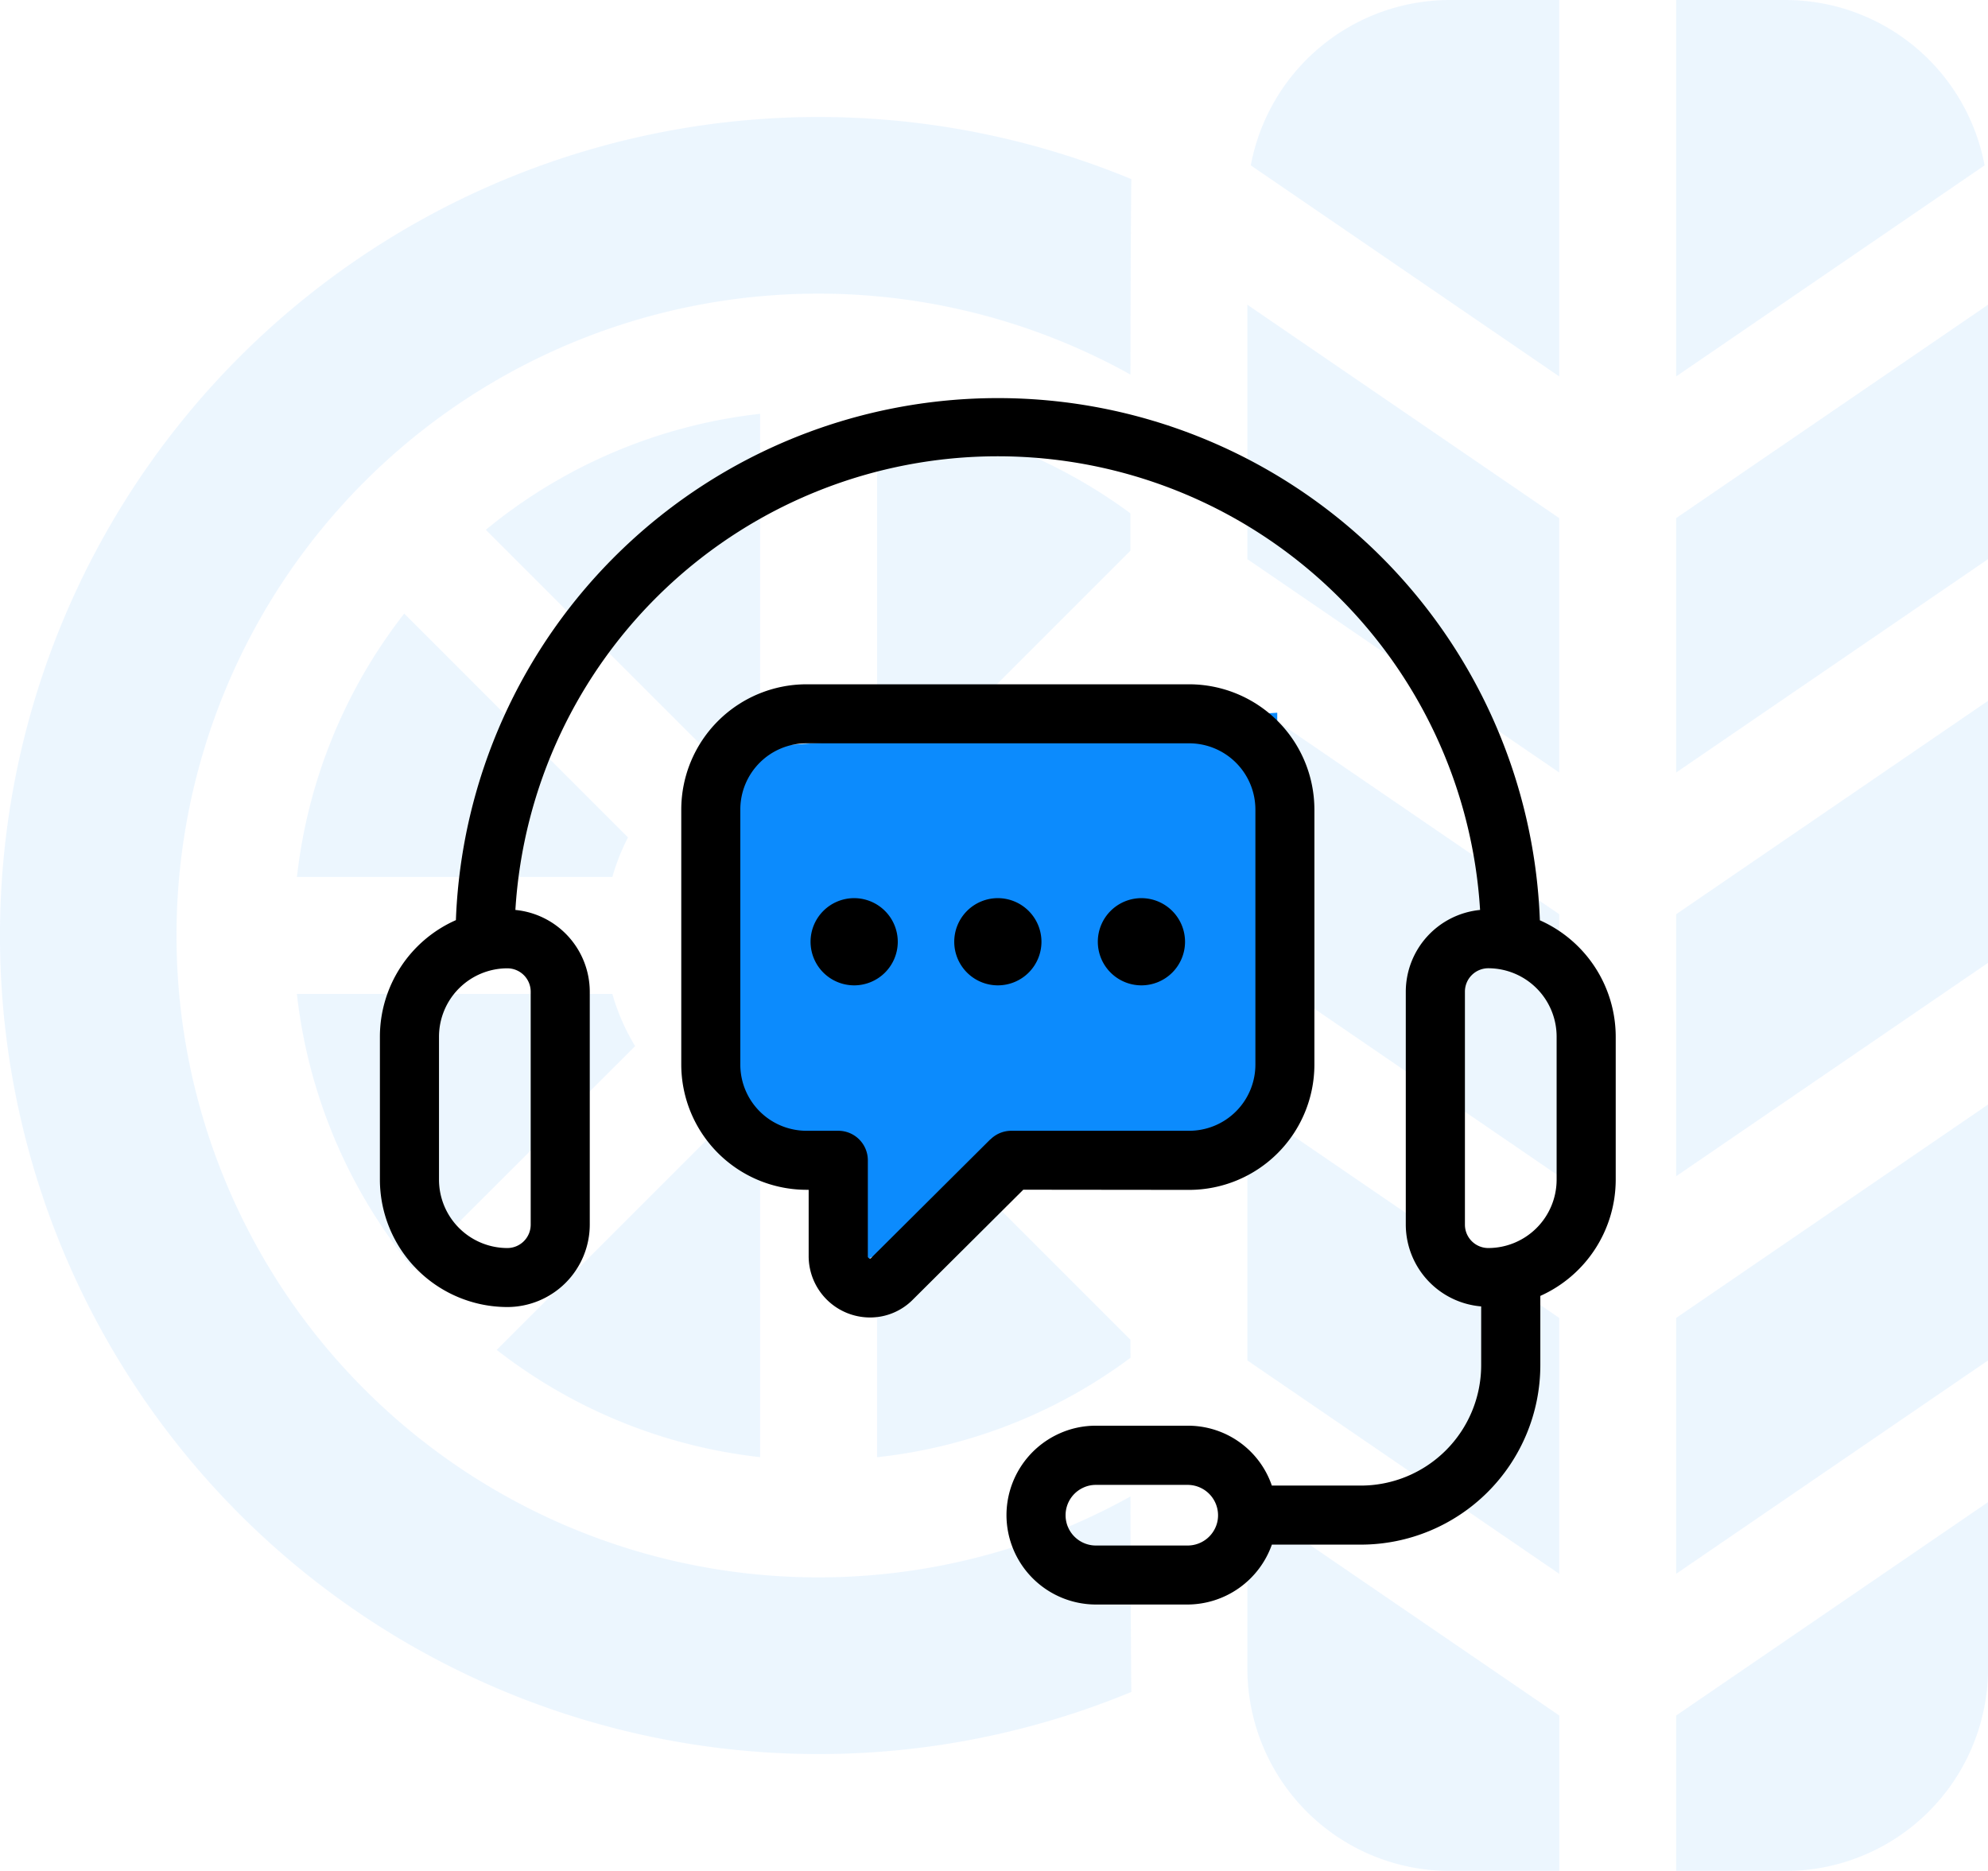 <svg xmlns="http://www.w3.org/2000/svg" width="88.949" height="83.717" viewBox="0 0 88.949 83.717">
  <g id="support" transform="translate(-215 -2127.353)">
    <g id="tires" transform="translate(215 2112.353)" opacity="0.22">
      <path id="Path_132436" data-name="Path 132436" d="M333.953,307.928,320,298.381v11.45l13.953,9.547Z" transform="translate(-264.189 -233.957)" fill="rgba(12,139,253,0.35)"/>
      <path id="Path_132437" data-name="Path 132437" d="M333.953,204.353,320,194.806v11.725l13.953,9.547Z" transform="translate(-264.189 -148.446)" fill="rgba(12,139,253,0.35)"/>
      <path id="Path_132438" data-name="Path 132438" d="M430,114.114l13.953-9.547V93.183L430,102.73Z" transform="translate(-355.004 -64.547)" fill="rgba(12,139,253,0.35)"/>
      <path id="Path_132439" data-name="Path 132439" d="M430,216.078l13.953-9.547V194.807L430,204.354Z" transform="translate(-355.004 -148.447)" fill="rgba(12,139,253,0.35)"/>
      <circle id="Ellipse_9383" data-name="Ellipse 9383" cx="4.5" cy="4.5" r="4.5" transform="translate(32 52.717)" fill="rgba(12,139,253,0.35)"/>
      <path id="Path_132440" data-name="Path 132440" d="M434.9,15H430V31.843L443.8,22.4A9.069,9.069,0,0,0,434.9,15Z" transform="translate(-355.004)" fill="rgba(12,139,253,0.35)"/>
      <path id="Path_132441" data-name="Path 132441" d="M333.953,114.114V102.73L320,93.183v11.384Z" transform="translate(-264.189 -64.547)" fill="rgba(12,139,253,0.35)"/>
      <path id="Path_132442" data-name="Path 132442" d="M443.953,400.38,430,409.927v6.956h4.9a9.066,9.066,0,0,0,9.056-9.056Z" transform="translate(-355.004 -318.166)" fill="rgba(12,139,253,0.35)"/>
      <path id="Path_132443" data-name="Path 132443" d="M334.683,31.843V15h-4.9a9.069,9.069,0,0,0-8.9,7.4Z" transform="translate(-264.919)" fill="rgba(12,139,253,0.35)"/>
      <path id="Path_132444" data-name="Path 132444" d="M430,319.377l13.953-9.547V298.38L430,307.927Z" transform="translate(-355.004 -233.956)" fill="rgba(12,139,253,0.35)"/>
      <path id="Path_132445" data-name="Path 132445" d="M225,135.287a9.543,9.543,0,0,1,2.334,1.013l9-9v-1.678A23.536,23.536,0,0,0,225,121.173Z" transform="translate(-185.758 -87.655)" fill="rgba(12,139,253,0.35)"/>
      <path id="Path_132446" data-name="Path 132446" d="M91.3,272.334A9.543,9.543,0,0,1,90.282,270H76.167a23.386,23.386,0,0,0,5.189,12.273Z" transform="translate(-62.883 -210.525)" fill="rgba(12,139,253,0.35)"/>
      <path id="Path_132447" data-name="Path 132447" d="M236.337,313.443l-9.563-9.563a9.515,9.515,0,0,1-1.773.7V318.7a23.129,23.129,0,0,0,11.337-4.448Z" transform="translate(-185.758 -238.496)" fill="rgba(12,139,253,0.35)"/>
      <path id="Path_132448" data-name="Path 132448" d="M139.2,304.582a9.536,9.536,0,0,1-1.773-.7l-10.015,10.015a23.372,23.372,0,0,0,11.788,4.8V304.582Z" transform="translate(-105.189 -238.496)" fill="rgba(12,139,253,0.35)"/>
      <path id="Path_132449" data-name="Path 132449" d="M50.579,106.728a28.721,28.721,0,1,1,0-50.2s.017-8.4.042-8.745a36.626,36.626,0,1,0,0,67.692C50.6,115.127,50.579,106.728,50.579,106.728Z" transform="translate(0 -24.768)" fill="rgba(12,139,253,0.35)"/>
      <path id="Path_132450" data-name="Path 132450" d="M90.282,184.2a9.536,9.536,0,0,1,.7-1.773L80.969,172.411a23.374,23.374,0,0,0-4.8,11.788Z" transform="translate(-62.883 -129.957)" fill="rgba(12,139,253,0.35)"/>
      <path id="Path_132451" data-name="Path 132451" d="M262.833,270h-4.726a9.544,9.544,0,0,1-1.013,2.334l5.739,5.739Z" transform="translate(-212.254 -210.525)" fill="rgba(12,139,253,0.35)"/>
      <path id="Path_132452" data-name="Path 132452" d="M259.581,205.914h4.726v-7.2l-5.428,5.428A9.529,9.529,0,0,1,259.581,205.914Z" transform="translate(-213.728 -151.672)" fill="rgba(12,139,253,0.35)"/>
      <path id="Path_132453" data-name="Path 132453" d="M329.056,416.883h4.9v-6.956L320,400.38v7.447A9.066,9.066,0,0,0,329.056,416.883Z" transform="translate(-264.189 -318.166)" fill="rgba(12,139,253,0.35)"/>
      <path id="Path_132454" data-name="Path 132454" d="M134.571,136.294a9.544,9.544,0,0,1,2.334-1.013V121.166a23.386,23.386,0,0,0-12.273,5.189Z" transform="translate(-102.895 -87.65)" fill="rgba(12,139,253,0.35)"/>
    </g>
    <g id="customer-support" transform="translate(231.355 2143.762)">
      <path id="Path_132561" data-name="Path 132561" d="M1.268,1.627,26,0V19L14.586,20.888l-6.943,3.58-.75-2.642L1.639,19Z" transform="translate(14.793 15.482)" fill="#0c8bfd"/>
      <path id="Path_132556" data-name="Path 132556" d="M52.543,24.763a24.267,24.267,0,0,0-48.5,0,5.708,5.708,0,0,0-3.4,5.212v6.4a5.709,5.709,0,0,0,5.7,5.7,3.694,3.694,0,0,0,3.69-3.69V27.961a3.683,3.683,0,0,0-3.328-3.654,21.622,21.622,0,0,1,43.163,0,3.682,3.682,0,0,0-3.324,3.653V38.39a3.681,3.681,0,0,0,3.373,3.657v2.635a5.389,5.389,0,0,1-5.383,5.382H40.551a3.962,3.962,0,0,0-3.762-2.679H32.68a3.944,3.944,0,0,0-1.674.367,4.009,4.009,0,0,0-2.328,3.634,4.007,4.007,0,0,0,4,4h4.109a4.018,4.018,0,0,0,3.765-2.68h3.984a8.036,8.036,0,0,0,8.028-8.027V41.577a5.707,5.707,0,0,0,3.373-5.2v-6.4a5.708,5.708,0,0,0-3.4-5.21ZM7.39,27.961V38.39a1.046,1.046,0,0,1-1.045,1.045,3.062,3.062,0,0,1-3.058-3.058v-6.4a3.061,3.061,0,0,1,3.058-3.058A1.046,1.046,0,0,1,7.39,27.961Zm30.726,23.71a1.363,1.363,0,0,1-1.328,1.075H32.679a1.356,1.356,0,0,1-.563-2.59,1.314,1.314,0,0,1,.563-.123h4.109a1.362,1.362,0,0,1,1.328,1.638ZM53.293,36.377a3.062,3.062,0,0,1-3.058,3.058,1.046,1.046,0,0,1-1.045-1.045V27.961a1.046,1.046,0,0,1,1.045-1.045,3.062,3.062,0,0,1,3.058,3.058Z"/>
      <path id="Path_132557" data-name="Path 132557" d="M38.663,38.556a5.611,5.611,0,0,0,5.6-5.6V21.533a5.611,5.611,0,0,0-5.6-5.6H21.535a5.61,5.61,0,0,0-5.6,5.6V32.952a5.61,5.61,0,0,0,5.6,5.6h.1v2.959a2.747,2.747,0,0,0,2.744,2.754,2.69,2.69,0,0,0,1.936-.817l4.923-4.9Zm-8.9-2.261-5.327,5.3a.066.066,0,0,1-.092.021.089.089,0,0,1-.061-.1V37.234a1.322,1.322,0,0,0-1.323-1.323H21.536a2.962,2.962,0,0,1-2.959-2.959V21.533a2.962,2.962,0,0,1,2.959-2.959H38.664a2.965,2.965,0,0,1,2.959,2.959V32.952a2.962,2.962,0,0,1-2.959,2.959H30.7A1.324,1.324,0,0,0,29.766,36.3Z" transform="translate(-1.808 -1.723)"/>
      <path id="Path_132558" data-name="Path 132558" d="M24.451,26.787A1.951,1.951,0,1,0,26.4,28.738,1.954,1.954,0,0,0,24.451,26.787Z" transform="translate(-2.586 -3.008)"/>
      <path id="Path_132559" data-name="Path 132559" d="M31.737,26.787a1.951,1.951,0,1,0,1.953,1.951A1.954,1.954,0,0,0,31.737,26.787Z" transform="translate(-3.447 -3.008)"/>
      <path id="Path_132560" data-name="Path 132560" d="M39.023,26.787a1.951,1.951,0,1,0,1.953,1.951A1.954,1.954,0,0,0,39.023,26.787Z" transform="translate(-4.309 -3.008)"/>
    </g>
  </g>
</svg>

